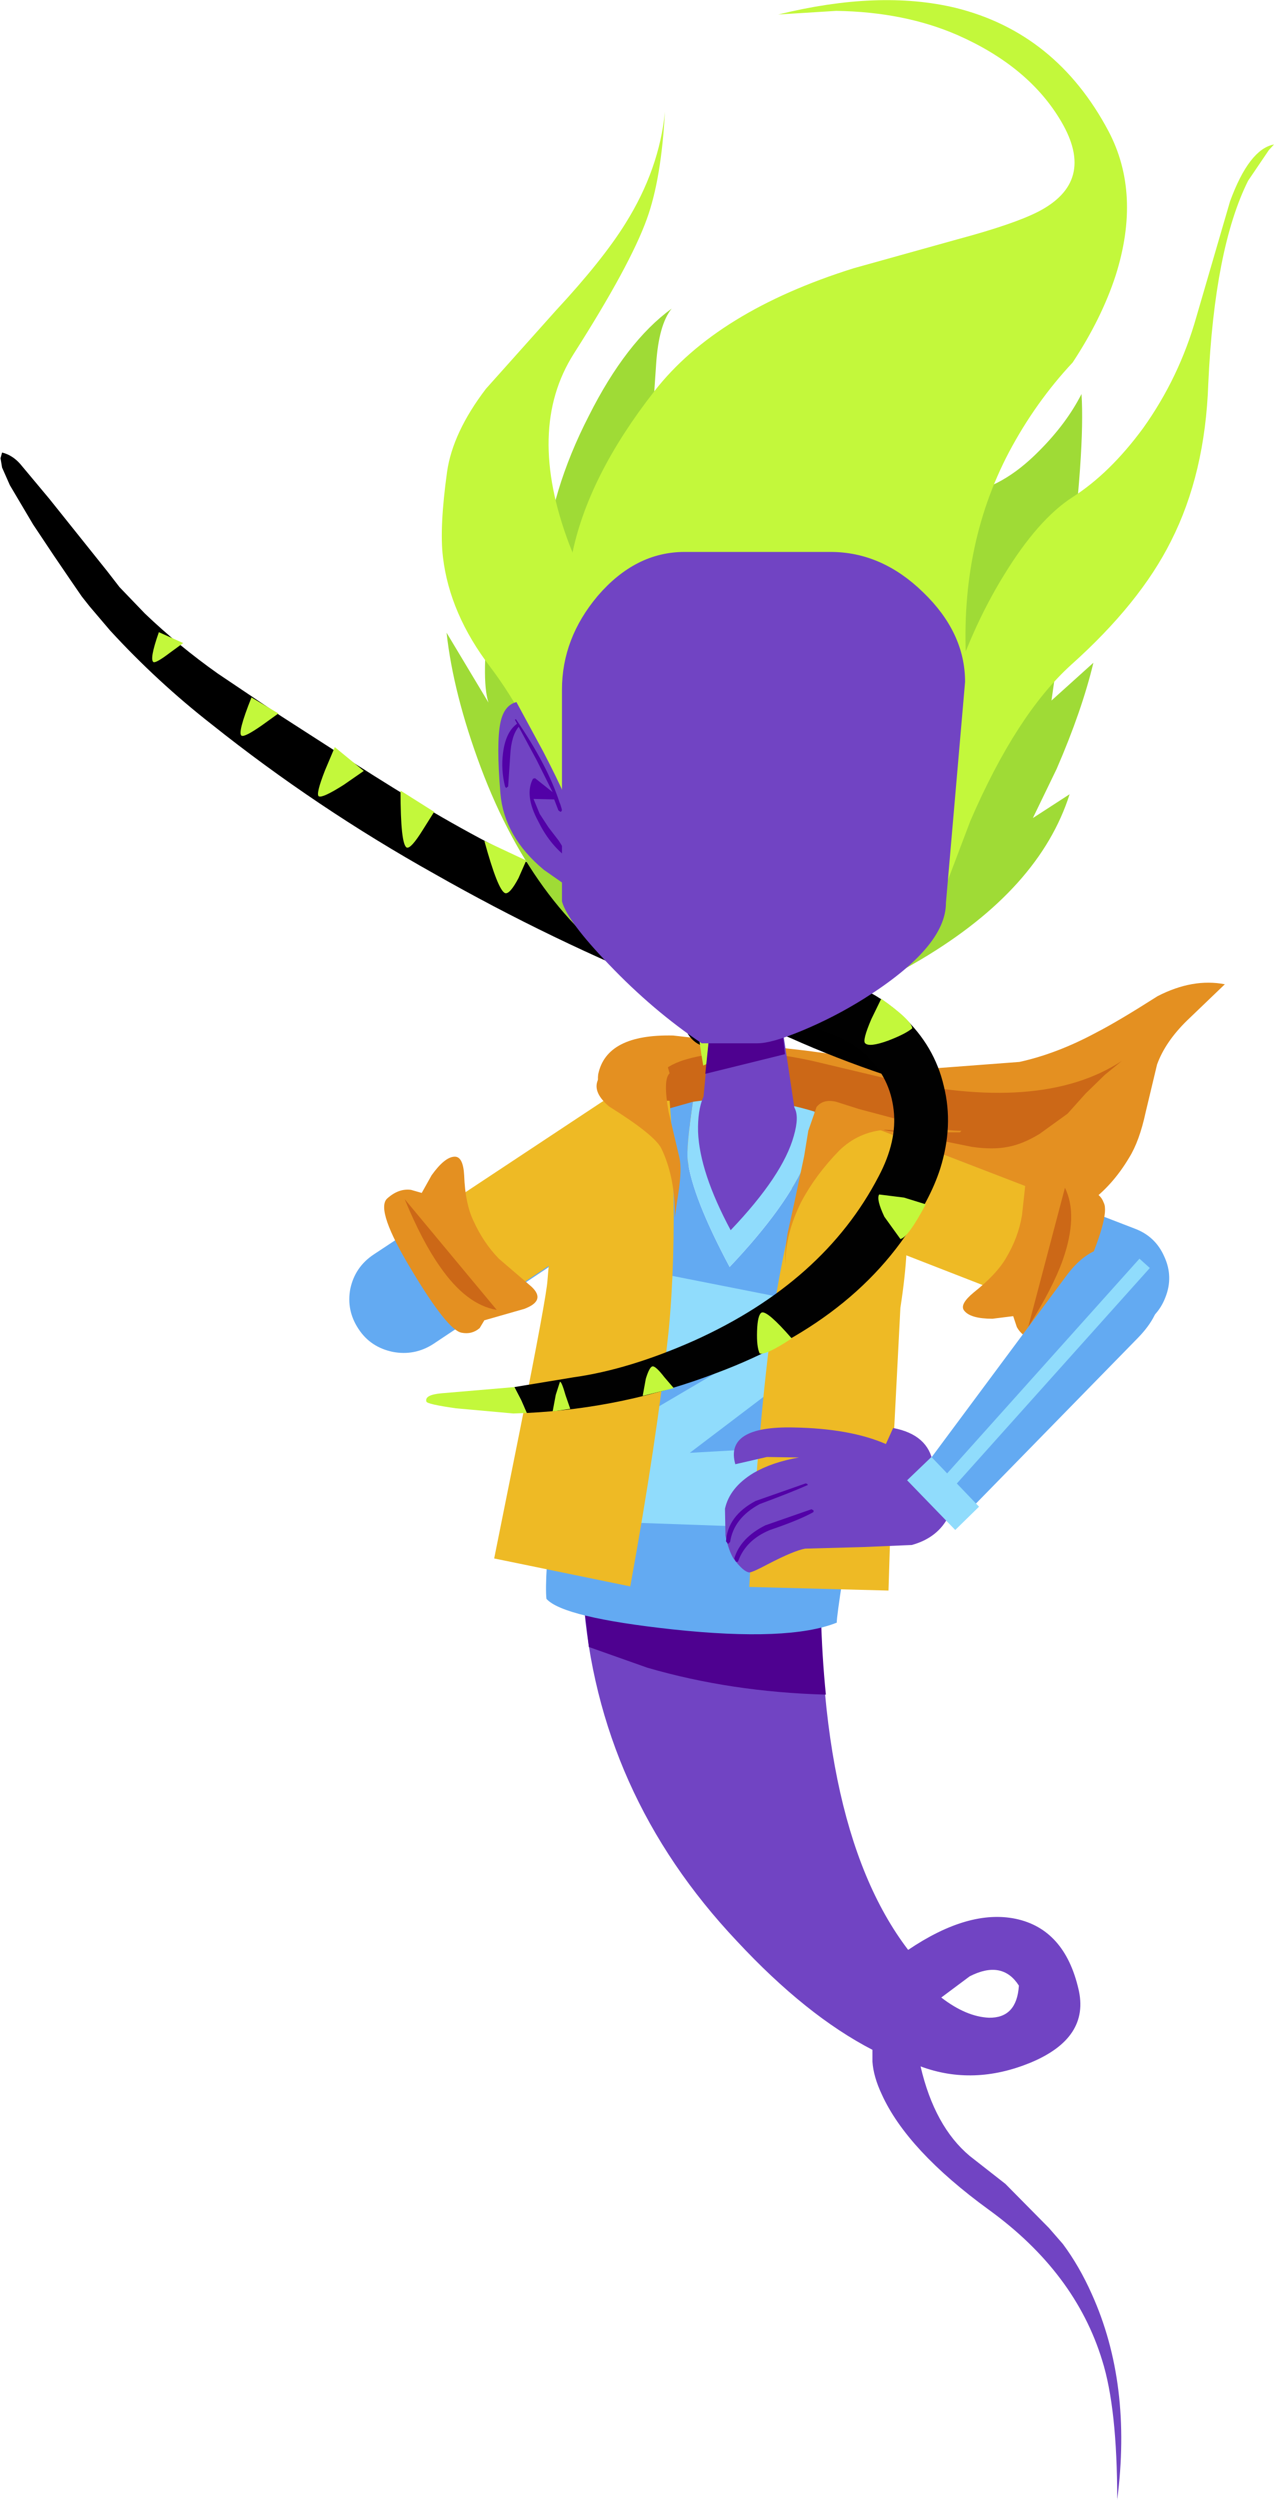 <?xml version="1.0" encoding="UTF-8" standalone="no"?>
<svg xmlns:xlink="http://www.w3.org/1999/xlink" height="241.4px" width="123.1px" xmlns="http://www.w3.org/2000/svg">
  <g transform="matrix(1.0, 0.0, 0.0, 1.0, 124.15, 230.35)">
    <path d="M-24.05 -112.1 Q-18.3 -113.1 -15.05 -118.55 -14.05 -120.15 -13.45 -122.95 L-12.35 -127.55 Q-11.55 -129.75 -9.45 -131.8 L-5.8 -135.3 Q-8.9 -135.9 -12.3 -134.15 -16.15 -131.7 -18.2 -130.65 -22.0 -128.6 -25.65 -127.8 L-33.6 -127.2 -46.35 -128.9 -59.1 -130.35 Q-65.55 -130.5 -66.35 -126.6 -66.5 -125.5 -65.8 -124.35 L-64.65 -122.3 -63.55 -121.75 Q-60.9 -117.45 -48.85 -115.65 L-41.85 -115.2 Q-37.8 -114.9 -34.95 -113.75 -28.95 -111.25 -24.05 -112.1" fill="#e49021" fill-rule="evenodd" stroke="none"/>
    <path d="M-17.4 -126.55 L-15.75 -127.9 Q-23.6 -122.75 -38.5 -126.2 L-45.65 -127.9 Q-49.75 -128.8 -53.0 -128.75 -56.4 -128.6 -58.45 -127.85 -61.8 -126.6 -60.3 -123.95 -58.55 -120.65 -50.3 -119.85 L-47.45 -119.5 Q-45.8 -119.45 -45.0 -120.2 L-42.95 -121.55 Q-42.3 -121.75 -40.55 -121.55 L-33.7 -120.3 -30.25 -119.6 Q-28.2 -119.3 -26.75 -119.6 -25.35 -119.85 -23.7 -120.85 L-21.0 -122.8 -19.25 -124.75 -17.4 -126.55" fill="#cc6817" fill-rule="evenodd" stroke="none"/>
    <path d="M-25.7 -38.6 Q-25.9 -35.45 -28.6 -35.5 -30.8 -35.6 -33.2 -37.45 L-30.45 -39.5 Q-27.3 -41.1 -25.7 -38.6 M-44.75 -83.0 L-67.8 -83.0 -67.8 -76.1 Q-66.4 -57.15 -52.95 -42.9 -46.25 -35.7 -39.85 -32.4 L-39.85 -31.25 Q-39.75 -29.8 -38.95 -28.1 -36.5 -22.7 -28.6 -16.95 -20.25 -10.9 -17.65 -2.4 -16.2 2.2 -16.2 11.05 -14.75 -0.15 -18.65 -8.8 -19.85 -11.5 -21.45 -13.65 L-22.8 -15.2 -27.0 -19.45 -30.45 -22.15 Q-33.85 -25.0 -35.2 -30.8 -30.1 -28.9 -24.6 -31.15 -18.8 -33.55 -19.95 -38.3 -21.3 -44.05 -26.0 -45.05 -30.55 -46.0 -36.4 -42.05 -45.9 -54.5 -44.75 -83.0" fill="#7144c3" fill-rule="evenodd" stroke="none"/>
    <path d="M-44.75 -82.6 L-46.0 -83.0 -67.8 -83.0 -67.8 -76.1 -67.25 -71.3 -61.6 -69.3 Q-53.5 -66.95 -44.35 -66.7 -45.1 -74.15 -44.75 -82.6" fill="#4e0190" fill-rule="evenodd" stroke="none"/>
    <path d="M-44.75 -83.0 L-46.0 -83.0 -44.75 -82.6 -44.75 -83.0" fill="#702faf" fill-rule="evenodd" stroke="none"/>
    <path d="M-68.85 -121.9 L-88.05 -109.2 Q-89.85 -108.0 -90.3 -105.9 -90.7 -103.8 -89.5 -102.0 -88.35 -100.25 -86.2 -99.8 -84.1 -99.4 -82.3 -100.55 L-63.15 -113.3 Q-61.35 -114.4 -60.9 -116.55 -60.5 -118.65 -61.65 -120.45 -62.85 -122.25 -64.95 -122.65 -67.1 -123.1 -68.85 -121.9" fill="#63aaf2" fill-rule="evenodd" stroke="none"/>
    <path d="M-84.2 -110.1 Q-84.45 -108.1 -83.25 -106.3 -82.1 -104.55 -80.15 -103.95 -78.25 -103.4 -76.7 -104.4 L-60.3 -115.3 Q-58.8 -116.3 -58.6 -118.25 -58.3 -120.25 -59.45 -122.0 -60.7 -123.8 -62.6 -124.35 -64.5 -124.9 -66.05 -123.9 L-82.45 -113.05 Q-84.0 -112.05 -84.2 -110.1" fill="#eeba25" fill-rule="evenodd" stroke="none"/>
    <path d="M-84.35 -107.65 Q-80.9 -101.9 -79.55 -101.65 -78.55 -101.45 -77.8 -102.1 L-77.35 -102.85 -73.5 -103.95 Q-71.35 -104.75 -72.8 -106.1 L-75.95 -108.8 Q-77.45 -110.35 -78.4 -112.45 -79.2 -114.1 -79.3 -116.85 -79.4 -118.7 -80.25 -118.65 -81.2 -118.6 -82.45 -116.85 L-83.4 -115.15 -84.45 -115.45 Q-85.65 -115.6 -86.75 -114.6 -87.9 -113.5 -84.35 -107.65" fill="#e49021" fill-rule="evenodd" stroke="none"/>
    <path d="M-85.05 -114.55 Q-83.35 -110.45 -81.65 -108.05 -79.1 -104.35 -76.15 -103.85 L-85.05 -114.55" fill="#cc6817" fill-rule="evenodd" stroke="none"/>
    <path d="M-37.75 -110.75 Q-37.25 -116.15 -39.5 -119.25 -41.35 -121.7 -45.45 -123.0 -45.05 -121.2 -46.2 -118.35 -48.1 -113.85 -53.65 -108.0 -57.25 -114.75 -57.7 -118.3 -57.85 -119.5 -57.2 -123.95 L-62.35 -122.5 Q-65.35 -121.35 -68.75 -100.3 L-70.8 -84.95 Q-71.55 -77.8 -71.35 -75.95 -69.75 -74.15 -59.15 -73.0 -47.95 -71.8 -43.3 -73.65 -43.3 -74.8 -40.9 -89.15 -38.25 -104.65 -37.75 -110.75" fill="#63aaf2" fill-rule="evenodd" stroke="none"/>
    <path d="M-46.2 -118.35 Q-45.05 -121.2 -45.45 -123.0 -47.65 -123.7 -51.95 -124.4 L-53.85 -124.4 -57.2 -123.95 Q-57.85 -119.5 -57.7 -118.3 -57.25 -114.75 -53.65 -108.0 -48.1 -113.85 -46.2 -118.35" fill="#90dcfc" fill-rule="evenodd" stroke="none"/>
    <path d="M-47.2 -82.75 L-67.05 -83.45 -65.9 -91.35 -52.8 -99.05 -63.8 -100.3 -62.8 -107.85 -44.8 -104.3 -46.1 -98.7 -57.5 -90.05 -46.85 -90.65 -47.2 -82.75" fill="#90dcfc" fill-rule="evenodd" stroke="none"/>
    <path d="M-47.45 -120.65 Q-46.9 -122.55 -47.4 -123.4 L-51.8 -124.15 -56.2 -124.4 Q-56.75 -123.1 -56.7 -121.05 -56.55 -117.15 -53.55 -111.55 -48.5 -116.85 -47.45 -120.65" fill="#7144c3" fill-rule="evenodd" stroke="none"/>
    <path d="M-63.25 -144.45 L-63.3 -144.3 -63.15 -144.25 -51.9 -144.95 Q-47.7 -145.0 -40.6 -144.65 -40.4 -144.65 -40.35 -144.9 L-40.55 -145.15 -46.25 -145.55 -52.0 -145.4 -57.65 -145.25 -63.25 -144.45" fill="#5201a7" fill-rule="evenodd" stroke="none"/>
    <path d="M-44.65 -123.65 L-46.65 -116.75 Q-48.8 -108.55 -49.65 -101.9 -51.0 -91.35 -51.75 -77.1 L-38.3 -76.75 -37.9 -89.45 -37.15 -104.05 Q-36.2 -110.15 -36.65 -113.9 -37.7 -122.2 -44.65 -123.65" fill="#eeba25" fill-rule="evenodd" stroke="none"/>
    <path d="M-59.45 -124.05 Q-66.55 -124.2 -69.45 -116.45 -70.75 -113.05 -71.25 -106.7 -71.35 -105.1 -73.9 -92.3 L-76.4 -79.85 -63.25 -77.15 Q-60.7 -91.15 -59.55 -101.75 -58.9 -108.4 -59.1 -116.85 -59.2 -121.15 -59.45 -124.05" fill="#eeba25" fill-rule="evenodd" stroke="none"/>
    <path d="M-59.45 -126.7 L-59.95 -128.45 Q-61.15 -129.15 -63.85 -128.0 -68.3 -126.05 -65.3 -123.5 -60.9 -120.75 -60.25 -119.45 -59.0 -116.85 -58.95 -113.4 L-58.95 -112.8 -58.6 -115.15 Q-58.25 -117.45 -58.5 -118.55 L-59.55 -123.0 Q-60.1 -126.1 -59.45 -126.7" fill="#e49021" fill-rule="evenodd" stroke="none"/>
    <path d="M-41.85 -134.4 Q-41.05 -134.05 -40.25 -133.65 L-37.7 -132.1 -36.0 -130.75 -35.15 -129.55 -34.65 -127.55 -34.75 -127.0 Q-35.4 -125.55 -37.45 -126.1 L-38.65 -126.55 Q-43.4 -128.15 -47.75 -130.1 L-58.85 -134.7 Q-70.8 -139.5 -82.15 -145.95 -93.6 -152.35 -103.7 -160.4 -108.95 -164.5 -113.5 -169.45 L-115.5 -171.8 -116.25 -172.75 -117.35 -174.35 -118.95 -176.7 -120.95 -179.7 -123.2 -183.5 -123.95 -185.2 -124.1 -186.1 -123.95 -186.65 Q-122.95 -186.4 -122.2 -185.55 L-119.4 -182.2 -113.8 -175.2 -112.6 -173.65 -110.15 -171.1 Q-106.85 -167.95 -103.1 -165.3 L-97.0 -161.2 -89.85 -156.6 Q-86.1 -154.2 -82.25 -151.9 -78.75 -149.85 -75.1 -148.0 L-67.3 -144.2 -60.35 -141.8 -51.3 -138.25 -43.8 -135.25 -41.85 -134.4" fill="#000000" fill-rule="evenodd" stroke="none"/>
    <path d="M-108.8 -169.3 L-106.45 -168.25 -107.75 -167.3 Q-109.0 -166.35 -109.3 -166.4 -109.75 -166.6 -108.8 -169.3" fill="#c3f83b" fill-rule="evenodd" stroke="none"/>
    <path d="M-99.85 -163.0 L-97.25 -161.45 -98.85 -160.3 Q-100.5 -159.15 -100.8 -159.3 -101.25 -159.5 -99.85 -163.0" fill="#c3f83b" fill-rule="evenodd" stroke="none"/>
    <path d="M-85.45 -154.0 L-82.2 -151.95 -83.3 -150.2 Q-84.45 -148.35 -84.85 -148.5 -85.45 -148.8 -85.45 -154.0" fill="#c3f83b" fill-rule="evenodd" stroke="none"/>
    <path d="M-91.8 -158.2 L-89.0 -155.9 -90.95 -154.55 Q-93.0 -153.25 -93.35 -153.45 -93.65 -153.65 -92.75 -155.95 L-91.8 -158.2" fill="#c3f83b" fill-rule="evenodd" stroke="none"/>
    <path d="M-74.05 -145.55 Q-74.9 -143.95 -75.35 -144.1 -76.05 -144.4 -77.35 -149.15 L-73.3 -147.25 -74.05 -145.55" fill="#c3f83b" fill-rule="evenodd" stroke="none"/>
    <path d="M-64.65 -143.3 L-60.05 -141.85 Q-63.05 -139.2 -63.85 -139.45 -64.35 -139.6 -64.6 -141.45 L-64.65 -143.3" fill="#c3f83b" fill-rule="evenodd" stroke="none"/>
    <path d="M-39.7 -110.45 L-18.2 -102.1 -14.25 -102.2 Q-12.3 -103.1 -11.55 -105.05 -10.75 -107.05 -11.65 -109.0 -12.5 -110.95 -14.5 -111.7 L-36.0 -120.0 Q-38.05 -120.85 -40.0 -119.95 -41.95 -119.1 -42.7 -117.15 -43.45 -115.15 -42.6 -113.25 -41.7 -111.25 -39.7 -110.45" fill="#63aaf2" fill-rule="evenodd" stroke="none"/>
    <path d="M-43.2 -111.7 L-25.6 -104.85 Q-23.95 -104.25 -22.2 -105.2 -20.5 -106.2 -19.75 -108.2 -18.95 -110.2 -19.6 -112.05 -20.2 -113.9 -21.8 -114.55 L-39.45 -121.35 Q-41.05 -121.95 -42.8 -121.05 -44.5 -120.05 -45.25 -118.0 -46.0 -116.05 -45.45 -114.2 -44.85 -112.3 -43.2 -111.7" fill="#eeba25" fill-rule="evenodd" stroke="none"/>
    <path d="M-19.7 -115.3 L-22.8 -117.8 Q-24.75 -119.05 -24.95 -117.1 L-25.4 -113.0 Q-25.75 -110.85 -26.95 -108.85 -27.85 -107.3 -30.05 -105.55 -31.45 -104.4 -31.0 -103.8 -30.4 -103.0 -28.25 -103.0 L-26.25 -103.25 -25.9 -102.2 Q-25.3 -101.1 -23.85 -100.85 -22.3 -100.5 -19.6 -106.8 -16.85 -112.95 -17.5 -114.2 -17.85 -115.15 -18.85 -115.3 L-19.7 -115.3" fill="#e49021" fill-rule="evenodd" stroke="none"/>
    <path d="M-24.8 -102.2 Q-22.4 -106.0 -21.45 -108.7 -19.95 -113.0 -21.25 -115.65 L-24.8 -102.2" fill="#cc6817" fill-rule="evenodd" stroke="none"/>
    <path d="M-34.0 -89.05 Q-34.45 -91.8 -37.85 -92.45 L-38.55 -90.9 Q-42.0 -92.4 -47.45 -92.5 -54.15 -92.65 -53.1 -88.95 L-50.05 -89.65 -46.95 -89.6 Q-49.55 -89.15 -51.35 -88.1 -53.65 -86.7 -54.1 -84.65 L-54.05 -82.05 Q-53.75 -80.6 -53.25 -79.8 -52.3 -78.55 -51.75 -78.5 -51.45 -78.5 -49.95 -79.3 -47.45 -80.6 -46.35 -80.8 L-40.8 -80.95 -36.05 -81.15 Q-33.5 -81.85 -32.45 -84.0 L-34.0 -89.05" fill="#7144c3" fill-rule="evenodd" stroke="none"/>
    <path d="M-45.6 -84.3 Q-45.5 -84.35 -45.55 -84.5 L-45.75 -84.6 -50.2 -83.05 Q-52.6 -81.85 -53.2 -79.85 L-53.05 -79.55 Q-52.85 -79.45 -52.8 -79.65 -52.05 -81.65 -49.75 -82.6 -46.95 -83.55 -45.6 -84.3" fill="#5201a7" fill-rule="evenodd" stroke="none"/>
    <path d="M-46.2 -86.9 Q-46.05 -86.9 -46.15 -87.05 L-46.3 -87.1 -51.15 -85.4 Q-53.85 -83.95 -54.0 -81.5 L-53.8 -81.25 -53.6 -81.45 Q-53.25 -83.75 -50.75 -85.1 -47.65 -86.25 -46.2 -86.9" fill="#5201a7" fill-rule="evenodd" stroke="none"/>
    <path d="M-35.05 -87.0 Q-34.9 -85.8 -33.95 -85.0 -33.05 -84.2 -31.85 -84.3 -30.65 -84.4 -29.8 -85.2 L-14.2 -101.15 Q-12.1 -103.3 -12.05 -105.4 -11.95 -107.4 -13.65 -108.85 -15.35 -110.3 -17.3 -109.9 -19.4 -109.5 -21.15 -107.1 L-34.45 -89.2 Q-35.15 -88.15 -35.05 -87.0" fill="#63aaf2" fill-rule="evenodd" stroke="none"/>
    <path d="M-33.05 -87.6 L-32.0 -86.75 -13.05 -107.9 -14.05 -108.8 -33.05 -87.6" fill="#90dcfc" fill-rule="evenodd" stroke="none"/>
    <path d="M-34.15 -89.65 L-36.5 -87.4 -31.85 -82.6 -29.55 -84.85 -34.15 -89.65" fill="#90dcfc" fill-rule="evenodd" stroke="none"/>
    <path d="M-31.25 -121.15 Q-33.25 -121.15 -36.25 -121.95 L-41.15 -123.25 -43.35 -123.95 Q-44.6 -124.25 -45.25 -123.45 L-46.05 -121.15 -46.45 -118.7 -47.4 -114.2 -48.05 -111.25 Q-48.35 -109.4 -48.25 -108.25 -48.3 -111.1 -46.75 -114.25 -45.35 -116.9 -43.05 -119.25 -41.2 -121.05 -38.6 -121.25 L-33.65 -121.0 -31.4 -121.0 -31.25 -121.15" fill="#e49021" fill-rule="evenodd" stroke="none"/>
    <path d="M-74.45 -96.4 L-73.8 -95.15 -73.25 -93.9 Q-63.85 -94.35 -54.95 -97.75 -40.45 -103.15 -34.65 -114.35 -33.8 -115.95 -33.3 -117.5 -32.0 -121.65 -32.95 -125.45 -33.85 -129.35 -36.9 -132.2 -40.8 -135.85 -46.45 -136.35 -52.05 -136.9 -56.8 -134.0 -57.7 -133.5 -57.95 -132.4 -58.25 -131.4 -57.65 -130.45 -57.05 -129.55 -56.1 -129.3 -55.0 -129.05 -54.1 -129.6 -50.6 -131.75 -46.55 -131.2 -42.9 -130.7 -40.4 -128.4 -38.15 -126.25 -37.8 -123.15 -37.45 -120.15 -39.25 -116.75 -44.55 -106.55 -57.05 -100.9 -63.35 -98.1 -68.7 -97.35 L-74.45 -96.4" fill="#010101" fill-rule="evenodd" stroke="none"/>
    <path d="M-81.5 -95.8 Q-83.15 -95.65 -82.95 -95.0 -82.9 -94.75 -80.1 -94.35 L-74.55 -93.85 -73.25 -93.9 -73.8 -95.15 -74.45 -96.4 -81.5 -95.8" fill="#c3f83b" fill-rule="evenodd" stroke="none"/>
    <path d="M-39.0 -133.9 L-39.95 -131.95 Q-40.85 -129.85 -40.55 -129.6 -40.15 -129.2 -38.35 -129.85 -36.65 -130.5 -36.0 -131.05 -36.1 -131.85 -39.0 -133.9" fill="#c3f83b" fill-rule="evenodd" stroke="none"/>
    <path d="M-37.15 -110.7 Q-36.4 -110.85 -34.7 -114.05 L-36.8 -114.7 -39.2 -115.0 Q-39.5 -114.55 -38.7 -112.85 L-37.15 -110.7" fill="#c3f83b" fill-rule="evenodd" stroke="none"/>
    <path d="M-50.55 -103.6 Q-50.95 -103.4 -51.0 -101.8 -51.05 -100.3 -50.75 -99.65 -50.15 -99.45 -47.65 -101.1 -50.0 -103.8 -50.55 -103.6" fill="#c3f83b" fill-rule="evenodd" stroke="none"/>
    <path d="M-62.05 -95.55 L-59.05 -96.3 -59.95 -97.35 Q-60.8 -98.45 -61.1 -98.4 -61.4 -98.35 -61.75 -97.2 L-62.05 -95.55" fill="#c3f83b" fill-rule="evenodd" stroke="none"/>
    <path d="M-70.75 -94.05 L-69.05 -94.3 -69.5 -95.6 Q-69.9 -97.0 -70.05 -96.9 L-70.45 -95.65 -70.75 -94.05" fill="#c3f83b" fill-rule="evenodd" stroke="none"/>
    <path d="M-56.2 -127.45 L-52.9 -129.0 Q-55.85 -132.65 -56.45 -132.5 -57.05 -132.3 -56.2 -127.45" fill="#c3f83b" fill-rule="evenodd" stroke="none"/>
    <path d="M-48.65 -131.75 L-55.4 -132.45 -56.4 -122.1 -47.2 -122.1 -48.65 -131.75" fill="#7144c3" fill-rule="evenodd" stroke="none"/>
    <path d="M-48.65 -131.75 L-55.4 -132.45 -56.0 -126.65 -48.3 -128.55 -48.65 -131.75" fill="#4e0190" fill-rule="evenodd" stroke="none"/>
    <path d="M-76.8 -171.95 Q-77.7 -164.75 -76.95 -162.5 L-81.0 -169.25 Q-80.35 -163.35 -77.7 -156.25 -72.35 -142.0 -62.15 -135.8 -56.85 -130.35 -50.9 -131.0 -47.9 -131.3 -46.0 -132.7 L-42.7 -133.9 Q-38.7 -135.6 -35.15 -137.7 -23.7 -144.5 -20.8 -153.65 L-24.35 -151.35 -22.05 -156.1 Q-19.6 -161.75 -18.5 -166.35 L-22.55 -162.7 -20.9 -174.3 Q-19.3 -187.0 -19.65 -192.3 -21.1 -189.45 -23.75 -186.8 -27.3 -183.2 -31.0 -182.7 -29.65 -187.35 -30.1 -193.45 -30.3 -196.55 -30.8 -198.65 L-46.0 -188.1 -43.9 -202.3 -51.25 -197.5 Q-59.1 -191.9 -61.4 -187.7 -61.15 -188.95 -60.75 -195.2 -60.5 -199.0 -59.25 -200.55 -63.65 -197.35 -67.25 -190.2 -71.0 -182.9 -71.55 -175.95 L-72.35 -165.9 -72.5 -162.9 -75.8 -178.65 -76.8 -171.95" fill="#9fdb36" fill-rule="evenodd" stroke="none"/>
    <path d="M-8.55 -199.75 Q-10.2 -193.9 -13.7 -189.0 -16.9 -184.65 -20.5 -182.35 -23.85 -180.2 -27.15 -174.8 -30.45 -169.45 -32.5 -162.7 -34.2 -157.05 -34.15 -148.8 L-33.8 -141.7 -32.9 -144.45 -30.4 -151.05 Q-25.95 -161.35 -20.65 -166.15 -14.0 -172.1 -11.0 -178.1 -7.7 -184.6 -7.4 -193.3 -6.8 -206.4 -3.55 -212.9 L-1.55 -215.85 -1.05 -216.4 Q-3.45 -215.95 -5.3 -210.9 L-8.55 -199.75" fill="#c3f83b" fill-rule="evenodd" stroke="none"/>
    <path d="M-77.2 -192.8 Q-80.4 -188.6 -80.95 -184.8 -81.7 -179.4 -81.35 -176.55 -80.7 -171.05 -76.75 -165.9 -73.0 -160.95 -70.25 -153.6 L-68.25 -147.2 -65.75 -156.45 Q-63.4 -165.9 -63.65 -166.95 L-65.65 -170.55 Q-67.85 -174.45 -69.15 -177.8 -73.35 -188.9 -68.7 -196.2 -63.25 -204.75 -61.65 -209.2 -60.25 -213.05 -59.9 -219.55 -60.45 -214.0 -63.7 -208.8 -65.9 -205.25 -70.45 -200.35 L-77.2 -192.8" fill="#c3f83b" fill-rule="evenodd" stroke="none"/>
    <path d="M-31.6 -226.95 Q-24.7 -223.9 -21.6 -218.6 -18.2 -212.8 -23.85 -209.9 -26.2 -208.7 -31.6 -207.25 L-41.65 -204.45 Q-54.9 -200.3 -60.9 -192.6 -67.4 -184.3 -68.9 -176.65 -69.6 -173.2 -69.25 -164.9 L-30.75 -165.65 Q-31.55 -177.4 -26.65 -186.7 -24.1 -191.5 -20.5 -195.35 -17.7 -199.6 -16.35 -203.75 -13.85 -211.65 -17.05 -217.7 -22.1 -227.2 -31.85 -229.6 -39.2 -231.35 -48.95 -228.95 L-43.35 -229.3 Q-36.75 -229.2 -31.6 -226.95" fill="#c3f83b" fill-rule="evenodd" stroke="none"/>
    <path d="M-74.25 -162.55 Q-75.45 -162.25 -75.8 -160.55 -76.2 -158.6 -75.8 -153.75 -75.45 -149.55 -71.6 -146.35 L-68.95 -144.5 -67.8 -143.95 -67.75 -145.85 Q-67.85 -148.2 -68.4 -150.4 -68.95 -152.55 -71.65 -157.75 L-74.25 -162.55" fill="#7144c3" fill-rule="evenodd" stroke="none"/>
    <path d="M-74.3 -160.9 L-74.4 -160.85 -72.3 -156.95 -70.7 -153.75 -70.75 -153.85 -72.45 -155.2 -72.65 -155.15 Q-73.5 -153.55 -72.15 -151.05 -71.1 -148.9 -69.45 -147.6 L-69.3 -147.6 -69.25 -147.7 -70.15 -149.15 -71.15 -150.45 -72.0 -151.75 -72.6 -153.2 -70.6 -153.15 -70.2 -152.1 -70.0 -151.95 Q-69.85 -152.0 -69.85 -152.15 L-70.0 -152.65 -70.1 -152.9 Q-71.25 -156.45 -74.3 -160.9" fill="#5201a7" fill-rule="evenodd" stroke="none"/>
    <path d="M-74.0 -160.2 L-74.0 -160.4 -74.2 -160.45 Q-75.3 -159.65 -75.55 -157.6 -75.75 -156.0 -75.35 -154.4 L-75.25 -154.25 -75.05 -154.4 -74.85 -157.4 Q-74.75 -159.35 -74.0 -160.2" fill="#5201a7" fill-rule="evenodd" stroke="none"/>
    <path d="M-34.95 -173.15 Q-30.9 -169.25 -30.9 -164.5 L-32.75 -143.15 Q-32.75 -138.9 -40.6 -133.95 -43.55 -132.1 -46.7 -130.8 -49.6 -129.6 -50.95 -129.6 L-56.35 -129.6 Q-61.05 -132.75 -65.3 -137.2 -69.3 -141.35 -69.85 -143.3 L-69.85 -163.75 Q-69.85 -168.7 -66.4 -172.8 -62.75 -177.05 -58.0 -177.05 L-43.9 -177.05 Q-38.95 -177.05 -34.95 -173.15" fill="#7144c3" fill-rule="evenodd" stroke="none"/>
  </g>
</svg>
